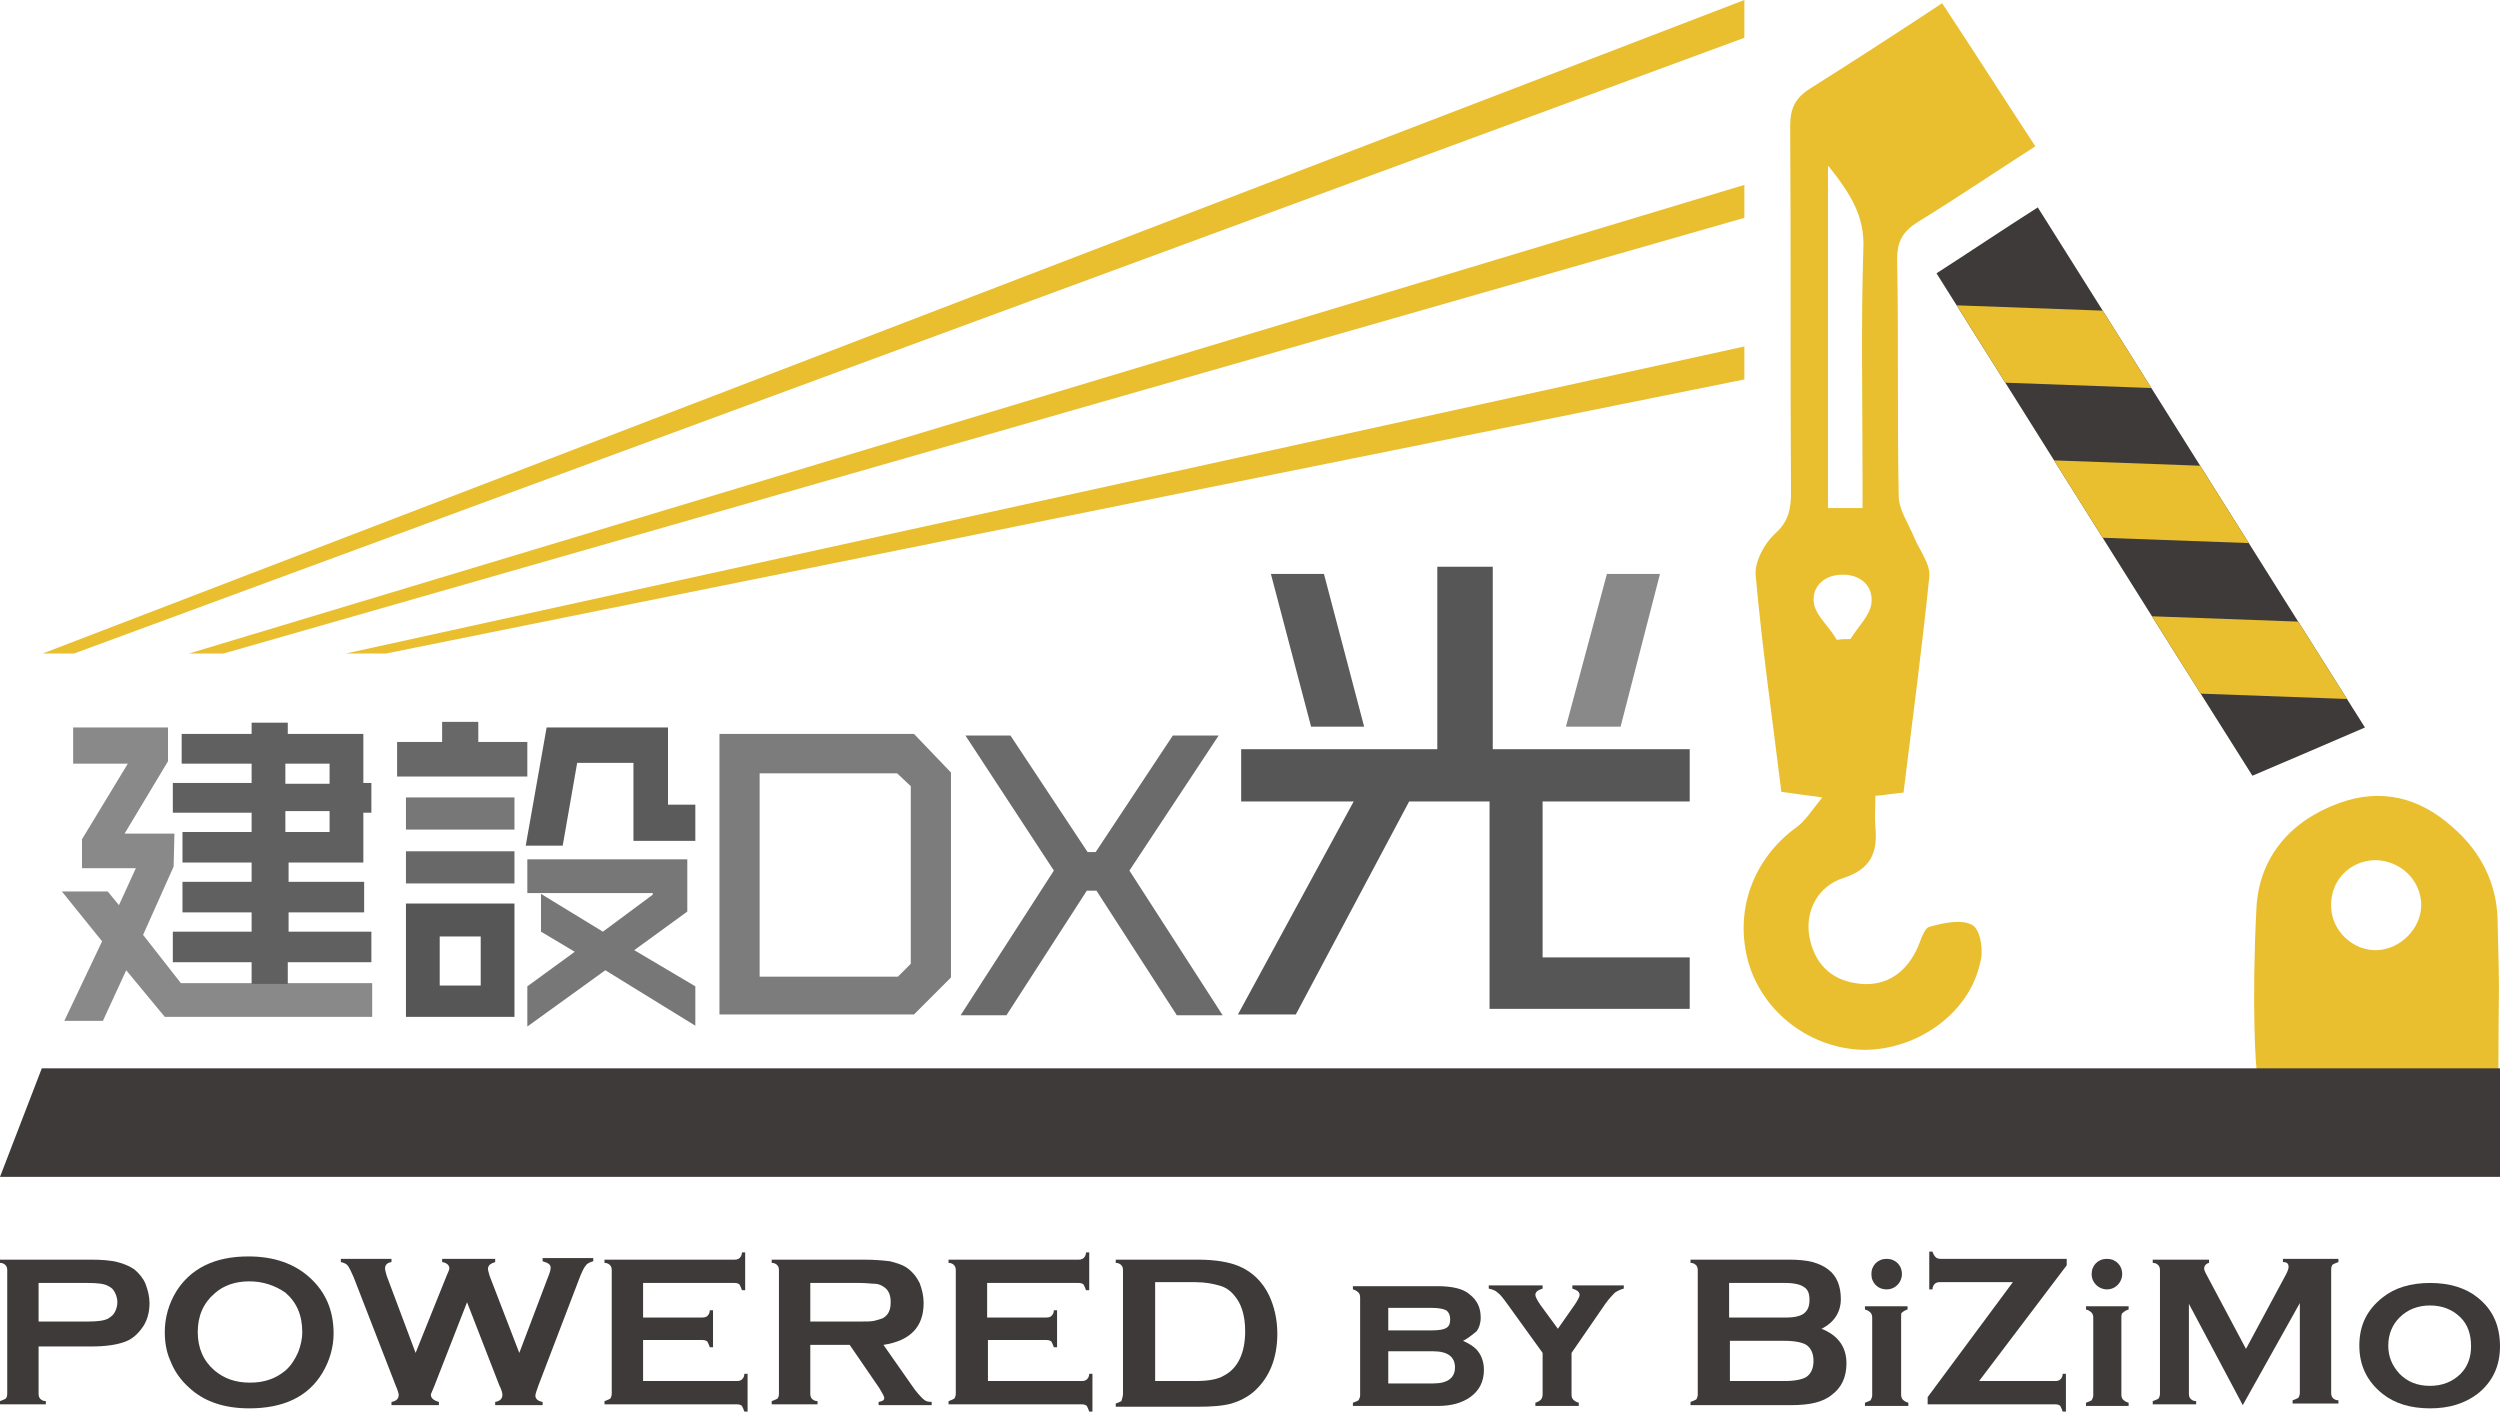 <?xml version="1.0" encoding="utf-8"?>
<!-- Generator: Adobe Illustrator 27.5.0, SVG Export Plug-In . SVG Version: 6.00 Build 0)  -->
<svg version="1.1" id="レイヤー_1" xmlns="http://www.w3.org/2000/svg" xmlns:xlink="http://www.w3.org/1999/xlink" x="0px"
	 y="0px" viewBox="0 0 311 175.7" style="enable-background:new 0 0 311 175.7;" xml:space="preserve">
<style type="text/css">
	.st0{fill:#E9BF2F;}
	.st1{fill:#3E3A39;}
	.st2{fill:none;}
	.st3{clip-path:url(#SVGID_00000156572082219787852940000017996633809655145123_);}
	.st4{fill:#686868;}
	.st5{fill:#565656;}
	.st6{fill:#777777;}
	.st7{fill:#5B5B5B;}
	.st8{fill:#7C7C7C;}
	.st9{fill:#6B6B6B;}
	.st10{fill:#898989;}
	.st11{fill:#606060;}
	.st12{fill:#FFFFFF;}
	.st13{fill:#161616;}
</style>
<g>
	<g>
		<g>
			<path class="st0" d="M310.8,133.5h-30c-0.2-0.3-0.7-8.9-0.1-20.5c0.3-6.3,4.2-10.9,10.3-13.1c5.2-1.9,10-0.7,14.1,3
				c3.5,3,5.5,7,5.6,11.5C311,125.7,310.8,121.9,310.8,133.5 M295.7,118.2c2.9-0.1,5.5-2.7,5.5-5.6c0-3.1-2.6-5.6-5.8-5.6
				c-3.2,0.1-5.6,2.7-5.4,5.9C290.1,115.8,292.7,118.3,295.7,118.2"/>
			<path class="st1" d="M253.5,25.8c13.8,21.9,27.3,43.5,40.7,64.7c-4.6,2-9.1,3.9-14,6c-12.9-20.4-26-41.4-39.3-62.5
				C245.1,31.3,249.1,28.6,253.5,25.8"/>
			<path class="st0" d="M245.4,115.1c-1.3-0.8-3.6-0.3-5.4,0.2c-0.7,0.2-1.1,1.9-1.6,2.9c-1.5,3.1-4.2,4.7-7.6,4.1
				c-3.2-0.5-5.1-2.6-5.7-5.7c-0.6-3.2,1-6.4,4.3-7.4c3.3-1.1,4.2-3.1,3.9-6.3c-0.1-1.2,0-2.5,0-3.9c1.3-0.1,2.3-0.3,3.5-0.4
				c1.1-9,2.3-17.9,3.2-26.8c0.2-1.6-1.2-3.3-1.9-5c-0.7-1.7-1.9-3.4-1.9-5.1c-0.2-9.8,0-19.6-0.2-29.4c0-2.3,0.7-3.5,2.6-4.7
				c4.9-3,9.6-6.2,14.6-9.4c-4-6.1-7.7-11.9-11.6-17.8c-5.6,3.7-11,7.2-16.4,10.6c-1.9,1.2-2.5,2.5-2.5,4.7
				c0.1,15.2,0,30.4,0.1,45.6c0,2-0.3,3.6-2,5.1c-1.3,1.2-2.5,3.4-2.4,5.1c0.8,9,2.1,18,3.2,27c1.5,0.2,2.7,0.4,5.1,0.7
				c-1.4,1.7-2.1,2.9-3.2,3.7c-5.4,3.9-7.8,10.4-6,16.8c1.8,6.3,7.8,10.8,14.4,10.9c6.6,0,13-4.5,14.4-10.7
				C246.8,118.4,246.4,115.7,245.4,115.1 M227.5,20.7c2.7,3.4,4.5,6.2,4.3,10.3c-0.3,9.4-0.1,18.9-0.1,28.3v3.9h-4.3V20.7z
				 M225.7,75.3c-0.5-2.2,1.2-3.8,3.4-3.8c2.2-0.1,4,1.3,3.7,3.6c-0.2,1.5-1.7,2.9-2.6,4.4c-0.6,0-1.1,0-1.7,0.1
				C227.6,78,226.1,76.8,225.7,75.3"/>
			<path class="st2" d="M240.9,34c13.3,21.1,26.4,42,39.3,62.5c4.9-2.1,9.4-4,14-6c-13.4-21.3-26.9-42.8-40.7-64.7
				C249.1,28.6,245.1,31.3,240.9,34"/>
			<polygon class="st1" points="311,146.4 0,146.4 5.2,132.9 311,132.9 			"/>
			<path class="st1" d="M4.8,167.4v6c0,0.3,0.1,0.5,0.2,0.6c0.1,0.1,0.3,0.3,0.7,0.3v0.4H0v-0.4c0.3-0.1,0.5-0.2,0.7-0.3
				c0.1-0.1,0.2-0.3,0.2-0.6V158c0-0.3-0.1-0.5-0.2-0.6c-0.1-0.1-0.3-0.3-0.7-0.3v-0.4h11.4c1.3,0,2.4,0.1,3.2,0.3
				c0.8,0.2,1.5,0.5,2.1,0.9c0.6,0.5,1.1,1.1,1.4,1.8c0.3,0.8,0.5,1.6,0.5,2.4c0,1.2-0.3,2.3-1,3.2c-0.6,0.8-1.3,1.4-2.3,1.7
				c-0.9,0.3-2.2,0.5-3.9,0.5H4.8z M4.8,164.4h6.1c1.2,0,2.1-0.1,2.6-0.4c0.3-0.2,0.6-0.4,0.8-0.8c0.2-0.4,0.3-0.8,0.3-1.2
				c0-0.4-0.1-0.8-0.3-1.2c-0.2-0.4-0.4-0.6-0.8-0.8c-0.5-0.3-1.3-0.4-2.6-0.4H4.8V164.4z"/>
			<path class="st1" d="M30.9,156.3c3.2,0,5.7,0.9,7.6,2.6c2,1.8,3,4.1,3,7c0,1.7-0.5,3.4-1.4,4.9c-1.8,3-4.9,4.4-9.1,4.4
				c-3.2,0-5.7-0.9-7.5-2.6c-1-0.9-1.8-2-2.3-3.3c-0.5-1.1-0.7-2.3-0.7-3.6c0-1.8,0.5-3.5,1.4-5C23.7,157.8,26.7,156.3,30.9,156.3
				 M31,159.4c-1.7,0-3.2,0.5-4.3,1.5c-1.4,1.2-2.1,2.8-2.1,4.8s0.7,3.6,2.1,4.8c1.2,1,2.6,1.5,4.4,1.5c1.8,0,3.2-0.5,4.4-1.5
				c0.7-0.6,1.2-1.4,1.6-2.3c0.3-0.8,0.5-1.6,0.5-2.5c0-2.1-0.7-3.7-2.1-4.9C34.2,159.9,32.7,159.4,31,159.4"/>
			<path class="st1" d="M58.1,162L54,172.5c-0.2,0.5-0.4,0.9-0.4,1c0,0.4,0.3,0.7,1,0.9v0.4h-5.9v-0.4c0.6-0.1,0.9-0.4,0.9-0.9
				c0-0.1-0.1-0.5-0.4-1.2L44,158.9c-0.3-0.7-0.5-1.1-0.7-1.4s-0.5-0.4-0.9-0.5v-0.4h6.3v0.4c-0.6,0.1-0.8,0.4-0.8,0.8
				c0,0.2,0.1,0.5,0.2,0.9l3.6,9.6l3.9-9.7c0.2-0.4,0.3-0.7,0.3-0.8c0-0.4-0.3-0.7-0.9-0.8v-0.4h6.6v0.4c-0.6,0.2-0.9,0.4-0.9,0.9
				c0,0.1,0.1,0.4,0.2,0.8l3.7,9.6l3.6-9.5c0.2-0.5,0.3-0.8,0.3-1.1c0-0.4-0.3-0.6-1-0.8v-0.4h6.3v0.4c-0.4,0.1-0.8,0.3-0.9,0.5
				c-0.2,0.2-0.4,0.6-0.7,1.3L67,172.3c-0.2,0.6-0.4,1.1-0.4,1.3c0,0.4,0.3,0.7,0.9,0.8v0.4h-5.9v-0.4c0.6-0.1,0.9-0.4,0.9-0.9
				c0-0.2-0.1-0.6-0.4-1.2L58.1,162z"/>
			<path class="st1" d="M80,166.8v5h11.7c0.3,0,0.5-0.1,0.6-0.2c0.1-0.1,0.3-0.3,0.3-0.7h0.4v4.7h-0.4c-0.1-0.3-0.2-0.5-0.3-0.7
				c-0.1-0.1-0.3-0.2-0.6-0.2H75.2v-0.4c0.3-0.1,0.5-0.2,0.7-0.3c0.1-0.1,0.2-0.4,0.2-0.6V158c0-0.3-0.1-0.5-0.2-0.6
				c-0.1-0.1-0.3-0.3-0.7-0.3v-0.4h16.2c0.3,0,0.5-0.1,0.6-0.2c0.1-0.1,0.3-0.3,0.3-0.7h0.4v4.7h-0.4c-0.1-0.3-0.2-0.5-0.3-0.7
				c-0.1-0.1-0.3-0.2-0.6-0.2H80v4.3h7.4c0.3,0,0.5-0.1,0.6-0.2c0.1-0.1,0.3-0.3,0.3-0.7h0.4v4.6h-0.4c-0.1-0.3-0.2-0.5-0.3-0.7
				c-0.1-0.1-0.3-0.2-0.6-0.2H80z"/>
			<path class="st1" d="M100.8,167.4v6c0,0.3,0.1,0.5,0.2,0.6c0.1,0.1,0.3,0.3,0.7,0.3v0.4H96v-0.4c0.3-0.1,0.5-0.2,0.7-0.3
				c0.1-0.1,0.2-0.3,0.2-0.6V158c0-0.3-0.1-0.5-0.2-0.6c-0.1-0.1-0.3-0.3-0.7-0.3v-0.4h11.4c1.4,0,2.5,0.1,3.3,0.2
				c0.8,0.2,1.5,0.4,2.1,0.8c0.7,0.5,1.2,1.1,1.6,1.9c0.3,0.8,0.5,1.6,0.5,2.5c0,3-1.7,4.7-5,5.2l3.5,5c0.6,0.9,1.1,1.4,1.4,1.7
				c0.3,0.3,0.6,0.4,1.1,0.4v0.4h-6.6v-0.4c0.5-0.1,0.7-0.2,0.7-0.5c0-0.2-0.2-0.5-0.6-1.2l-3.7-5.4H100.8z M100.8,164.4h6.1
				c0.9,0,1.5,0,1.9-0.1c0.4-0.1,0.7-0.2,1-0.3c0.7-0.4,1-1,1-2c0-1-0.3-1.6-1-2c-0.3-0.2-0.7-0.3-1-0.3c-0.4,0-1-0.1-1.9-0.1h-6.1
				V164.4z"/>
			<path class="st1" d="M122.9,166.8v5h11.7c0.3,0,0.5-0.1,0.6-0.2c0.1-0.1,0.3-0.3,0.3-0.7h0.4v4.7h-0.4c-0.1-0.3-0.2-0.5-0.3-0.7
				c-0.1-0.1-0.3-0.2-0.6-0.2h-16.6v-0.4c0.3-0.1,0.5-0.2,0.7-0.3c0.1-0.1,0.2-0.4,0.2-0.6V158c0-0.3-0.1-0.5-0.2-0.6
				c-0.1-0.1-0.3-0.3-0.7-0.3v-0.4h16.2c0.3,0,0.5-0.1,0.6-0.2c0.1-0.1,0.3-0.3,0.3-0.7h0.4v4.7h-0.4c-0.1-0.3-0.2-0.5-0.3-0.7
				c-0.1-0.1-0.3-0.2-0.6-0.2h-11.4v4.3h7.4c0.3,0,0.5-0.1,0.6-0.2c0.1-0.1,0.3-0.3,0.3-0.7h0.4v4.6h-0.4c-0.1-0.3-0.2-0.5-0.3-0.7
				c-0.1-0.1-0.3-0.2-0.6-0.2H122.9z"/>
			<path class="st1" d="M139.7,173.4V158c0-0.3-0.1-0.5-0.2-0.6c-0.1-0.1-0.3-0.3-0.7-0.3v-0.4H149c2.2,0,3.9,0.3,5.1,0.8
				c1.7,0.7,3,2,3.8,3.7c0.6,1.3,1,2.9,1,4.7c0,3.1-1,5.5-2.9,7.2c-0.8,0.7-1.8,1.2-2.8,1.5c-1.1,0.3-2.5,0.4-4.2,0.4h-10.2v-0.4
				c0.3-0.1,0.5-0.2,0.7-0.3C139.6,173.9,139.7,173.7,139.7,173.4 M143.7,171.8h5c1.6,0,2.8-0.2,3.6-0.7c1.7-0.9,2.6-2.8,2.6-5.5
				c0-2-0.5-3.5-1.4-4.5c-0.5-0.6-1.1-1-1.9-1.2c-0.7-0.2-1.7-0.4-2.9-0.4h-5V171.8z"/>
			<path class="st1" d="M182,166.8c0.7,0.3,1.3,0.7,1.6,1c0.6,0.6,1,1.5,1,2.6c0,1.5-0.6,2.6-1.7,3.4c-1,0.7-2.3,1.1-4,1.1h-10.6
				v-0.4c0.3-0.1,0.5-0.2,0.7-0.3c0.1-0.2,0.2-0.4,0.2-0.6v-12.2c0-0.3-0.1-0.5-0.2-0.6c-0.1-0.1-0.3-0.3-0.7-0.4v-0.4h10.5
				c1.8,0,3.2,0.3,4,1c0.9,0.7,1.4,1.6,1.4,2.9c0,0.7-0.2,1.3-0.5,1.7C183.3,165.9,182.8,166.4,182,166.8 M172.7,165.5h5.4
				c0.9,0,1.5-0.1,1.8-0.3c0.4-0.2,0.5-0.6,0.5-1.1c0-0.5-0.2-0.9-0.5-1.1c-0.4-0.2-1-0.3-1.8-0.3h-5.4V165.5z M172.7,172.1h5.6
				c1.8,0,2.7-0.7,2.7-2c0-1.3-0.9-2-2.7-2h-5.6V172.1z"/>
			<path class="st1" d="M195.5,168.3v5.2c0,0.3,0.1,0.5,0.2,0.6c0.1,0.1,0.3,0.3,0.7,0.4v0.4H191v-0.4c0.3-0.1,0.5-0.2,0.7-0.4
				c0.1-0.1,0.2-0.4,0.2-0.6v-5.2l-4.4-6.1c-0.5-0.7-0.9-1.2-1.2-1.4c-0.3-0.3-0.7-0.4-1.1-0.5v-0.4h6.7v0.4
				c-0.6,0.2-0.9,0.4-0.9,0.8c0,0.2,0.2,0.6,0.6,1.2l2.2,3l2.1-3c0.4-0.6,0.6-1,0.6-1.2c0-0.4-0.3-0.6-0.9-0.8l0-0.4h6.4v0.4
				c-0.4,0.1-0.8,0.3-1.1,0.5c-0.3,0.3-0.7,0.7-1.2,1.4L195.5,168.3z"/>
			<path class="st1" d="M226.6,165.3c2,0.8,3.1,2.2,3.1,4.3c0,1.7-0.6,3-1.8,3.9c-0.6,0.5-1.3,0.8-2.1,1s-1.8,0.3-3,0.3h-12.5v-0.4
				c0.3-0.1,0.5-0.2,0.7-0.3c0.1-0.1,0.2-0.4,0.2-0.6V158c0-0.3-0.1-0.5-0.2-0.6c-0.1-0.1-0.3-0.3-0.7-0.3v-0.4h12.3
				c1.2,0,2.1,0.1,2.9,0.3c0.7,0.2,1.4,0.5,1.9,0.9c1.1,0.8,1.6,2.1,1.6,3.7C229,163.2,228.2,164.5,226.6,165.3 M215.2,163.9h7
				c1.1,0,1.8-0.2,2.2-0.5c0.5-0.4,0.7-0.9,0.7-1.7c0-0.8-0.2-1.3-0.7-1.6c-0.4-0.3-1.2-0.5-2.3-0.5h-7V163.9z M215.2,171.8h6.8
				c1.3,0,2.2-0.2,2.7-0.5c0.6-0.4,0.9-1.1,0.9-2c0-0.9-0.3-1.6-0.9-2c-0.5-0.3-1.4-0.5-2.7-0.5h-6.8V171.8z"/>
			<path class="st1" d="M236.5,163.8v9.7c0,0.3,0.1,0.5,0.2,0.6c0.1,0.1,0.3,0.3,0.7,0.4v0.4H232v-0.4c0.3-0.1,0.5-0.2,0.7-0.3
				c0.1-0.2,0.2-0.4,0.2-0.6v-9.7c0-0.3-0.1-0.5-0.2-0.6c-0.1-0.1-0.3-0.3-0.7-0.4v-0.4h5.3v0.4c-0.3,0.1-0.5,0.2-0.7,0.4
				C236.5,163.3,236.5,163.5,236.5,163.8"/>
			<path class="st1" d="M246.2,171.8h9.5c0.3,0,0.5-0.1,0.6-0.2c0.1-0.1,0.3-0.3,0.3-0.7h0.4v4.7h-0.4c-0.1-0.3-0.2-0.5-0.3-0.7
				c-0.1-0.1-0.3-0.2-0.6-0.2h-15.9v-0.9l10.6-14.3h-9.1c-0.3,0-0.5,0.1-0.6,0.2c-0.1,0.1-0.3,0.3-0.3,0.7h-0.4v-4.7h0.4
				c0.1,0.3,0.2,0.5,0.4,0.7c0.1,0.1,0.3,0.2,0.6,0.2h15.7v0.8L246.2,171.8z"/>
			<path class="st1" d="M263.9,163.8v9.7c0,0.3,0.1,0.5,0.2,0.6c0.1,0.1,0.3,0.3,0.7,0.4v0.4h-5.3v-0.4c0.3-0.1,0.5-0.2,0.7-0.3
				c0.1-0.2,0.2-0.4,0.2-0.6v-9.7c0-0.3-0.1-0.5-0.2-0.6c-0.1-0.1-0.3-0.3-0.7-0.4v-0.4h5.3v0.4c-0.3,0.1-0.5,0.2-0.7,0.4
				C264,163.3,263.9,163.5,263.9,163.8"/>
			<path class="st1" d="M279,174.8l-6.7-12.6v11.2c0,0.3,0.1,0.5,0.2,0.6c0.1,0.1,0.3,0.3,0.7,0.3v0.4h-5.4v-0.4
				c0.3-0.1,0.5-0.2,0.7-0.3c0.1-0.1,0.2-0.4,0.2-0.6V158c0-0.3-0.1-0.5-0.2-0.6c-0.1-0.1-0.3-0.3-0.7-0.3v-0.4h7v0.4
				c-0.4,0.1-0.6,0.4-0.6,0.7c0,0.2,0.1,0.4,0.2,0.6l5,9.4l5-9.3c0.2-0.4,0.3-0.7,0.3-0.9c0-0.4-0.2-0.6-0.7-0.6v-0.4h6.9v0.4
				c-0.3,0.1-0.5,0.2-0.7,0.3c-0.1,0.1-0.2,0.3-0.2,0.6v15.4c0,0.3,0.1,0.5,0.2,0.6c0.1,0.1,0.3,0.3,0.7,0.3v0.4h-5.7v-0.4
				c0.3-0.1,0.5-0.2,0.7-0.3c0.1-0.1,0.2-0.4,0.2-0.6v-11.2L279,174.8z"/>
			<path class="st1" d="M302.3,159.6c2.4,0,4.4,0.6,5.9,1.8c1.9,1.5,2.8,3.5,2.8,6.1c0,2.4-0.9,4.4-2.8,5.9
				c-1.6,1.2-3.5,1.8-5.9,1.8c-2.4,0-4.4-0.6-5.9-1.8c-1.9-1.5-2.9-3.5-2.9-6c0-2.6,1-4.5,2.9-6
				C297.9,160.2,299.9,159.6,302.3,159.6 M302.3,162.4c-1.5,0-2.8,0.5-3.8,1.5c-0.9,0.9-1.4,2.1-1.4,3.5c0,1.4,0.5,2.5,1.4,3.5
				c1,1,2.2,1.5,3.8,1.5c1.5,0,2.8-0.5,3.8-1.5c0.9-0.9,1.3-2.1,1.3-3.4c0-1.5-0.4-2.7-1.3-3.6C305.1,162.9,303.8,162.4,302.3,162.4
				"/>
			<path class="st1" d="M236.6,158.5c0,1-0.8,1.9-1.9,1.9s-1.9-0.8-1.9-1.9s0.8-1.9,1.9-1.9S236.6,157.4,236.6,158.5"/>
			<path class="st1" d="M264,158.5c0,1-0.8,1.9-1.9,1.9c-1,0-1.9-0.8-1.9-1.9s0.8-1.9,1.9-1.9C263.2,156.6,264,157.4,264,158.5"/>
			<g>
				<defs>
					<path id="SVGID_1_" d="M253.5,25.8c13.8,21.9,27.3,43.5,40.7,64.7c-4.6,2-9.1,3.9-14,6c-12.9-20.4-26-41.4-39.3-62.5
						C245.1,31.3,249.1,28.6,253.5,25.8"/>
				</defs>
				<clipPath id="SVGID_00000025418844942998097800000015562667463801709464_">
					<use xlink:href="#SVGID_1_"  style="overflow:visible;"/>
				</clipPath>
				<g style="clip-path:url(#SVGID_00000025418844942998097800000015562667463801709464_);">
					
						<rect x="258.7" y="22.4" transform="matrix(3.639424e-02 -0.999 0.999 3.639424e-02 210.51 304.972)" class="st0" width="9.4" height="41.8"/>
					
						<rect x="267.9" y="41.6" transform="matrix(3.639365e-02 -0.999 0.999 3.639365e-02 200.12 332.645)" class="st0" width="9.4" height="41.8"/>
					
						<rect x="277" y="60.9" transform="matrix(3.639424e-02 -0.999 0.999 3.639424e-02 189.73 360.318)" class="st0" width="9.4" height="41.8"/>
				</g>
			</g>
			<g>
				<polygon class="st0" points="217,4.7 217,0 5.3,81.3 9.2,81.3 				"/>
				<polygon class="st0" points="27.8,81.3 217,27.1 217,23 23.5,81.3 				"/>
				<polygon class="st0" points="43,81.3 48,81.3 217,47.2 217,43.1 				"/>
			</g>
		</g>
	</g>
	<g>
		<polygon class="st4" points="65.6,92.3 59.5,92.3 59.5,89.8 55,89.8 55,92.3 49.4,92.3 49.4,96.6 65.6,96.6 		"/>
		<path class="st5" d="M50.5,126.5H64v-14.1H50.5V126.5z M59.8,116.5v6.1h-5.1v-6.1H59.8z"/>
		<rect x="50.5" y="105.9" class="st4" width="13.5" height="4"/>
		<polygon class="st6" points="85.5,113.4 85.5,106.9 65.6,106.9 65.6,111.1 81.2,111.1 81.2,111.3 75,115.9 67.3,111.2 67.3,115.9 
			71.5,118.4 65.6,122.7 65.6,127.7 75.3,120.7 86.5,127.6 86.5,122.7 78.9,118.2 		"/>
		<rect x="50.5" y="99.2" class="st6" width="13.5" height="4"/>
		<polygon class="st7" points="83.1,100.1 83.1,90.5 68,90.5 65.4,105.2 70,105.2 71.8,94.9 78.8,94.9 78.8,104.6 86.5,104.6 
			86.5,100.1 		"/>
		<path class="st8" d="M113.7,91.3H89.5v34.9h24.2l4.6-4.6V96.1L113.7,91.3z M94.5,121.4V96.2h17.1l1.7,1.6v22.1l-1.6,1.6H94.5z"/>
		<polygon class="st9" points="140.5,108.3 151.6,91.5 145.9,91.5 136.3,106 135.3,106 125.7,91.5 120.1,91.5 131.1,108.3 
			119.5,126.3 125.2,126.3 135.2,110.8 136.4,110.8 146.4,126.3 152.1,126.3 		"/>
		<polygon class="st10" points="206.5,71.4 199.9,71.4 194.8,90.4 201.6,90.4 		"/>
		<polygon class="st5" points="210.2,99.7 210.2,93.2 185.7,93.2 185.7,70.5 178.8,70.5 178.8,93.2 154.4,93.2 154.4,99.7 
			168.4,99.7 154,126.2 161.2,126.2 175.3,99.7 185.3,99.7 185.3,125.5 210.2,125.5 210.2,119.1 191.9,119.1 191.9,99.7 		"/>
		<polygon class="st7" points="169.7,90.4 164.7,71.4 158.1,71.4 163.1,90.4 		"/>
		<g>
			<rect x="35.5" y="95" class="st2" width="5.5" height="2.5"/>
			<rect x="35.5" y="100.9" class="st2" width="5.5" height="2.6"/>
			<polygon class="st10" points="30.3,122.3 22.5,122.3 17.8,116.3 21.6,107.8 21.7,103.7 15.5,103.7 20.9,94.7 20.9,90.5 9.1,90.5 
				9.1,95 15.9,95 10.2,104.4 10.2,108 16.9,108 14.8,112.6 13.4,110.9 7.7,110.9 12.7,117.1 8,127 12.8,127 15.7,120.7 20.5,126.5 
				46.3,126.5 46.3,122.3 36.4,122.3 35.9,122.3 31.4,122.3 			"/>
			<path class="st11" d="M45.2,107.3v-6.2h1v-3.7h-1v-6.1h-9.4v-1.4h-4.5v1.4h-8.7V95h8.7v2.4h-9.8v3.7h9.8v2.4h-8.6v3.8h8.6v2.4
				h-8.6v3.8h8.6v2.4h-9.8v3.8h9.8v2.7h4.5v-2.7h10.4v-3.8H35.9v-2.4h9.4v-3.8h-9.4v-2.4H45.2z M35.5,95h5.5v2.5h-5.5V95z
				 M35.5,103.5v-2.6h5.5v2.6H35.5z"/>
		</g>
	</g>
</g>
</svg>
